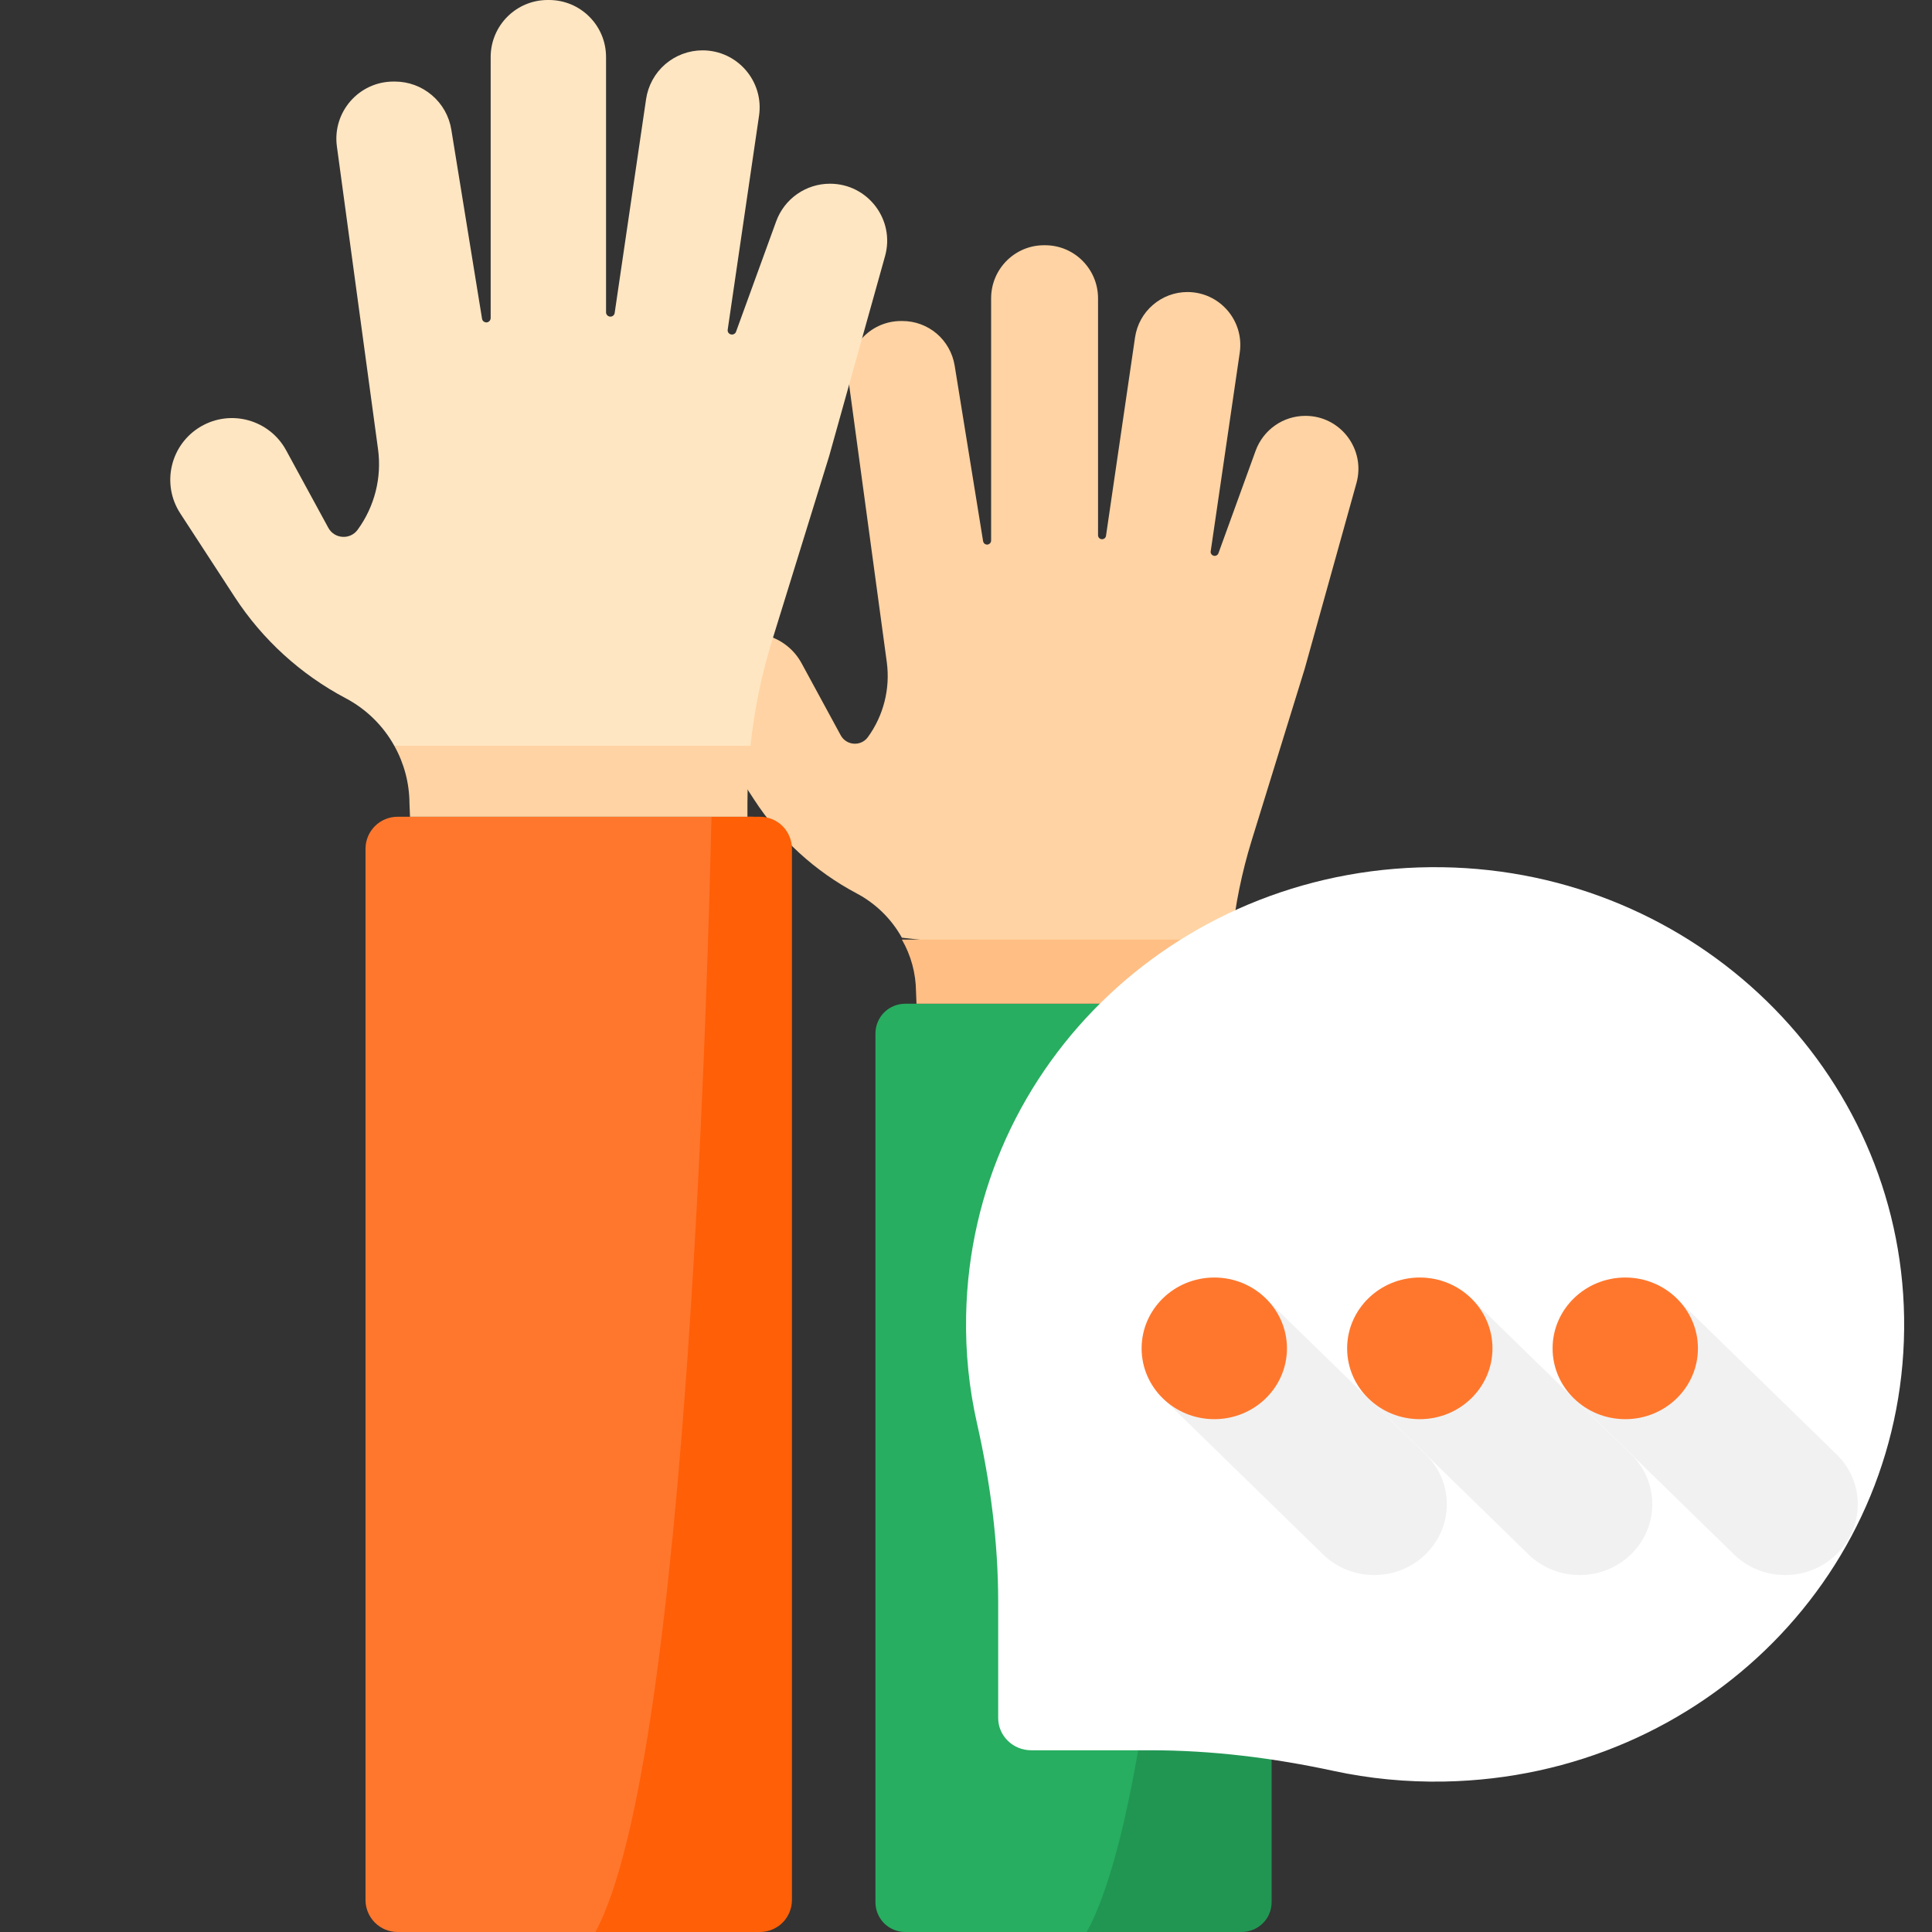 <svg width="32" height="32" viewBox="0 0 32 32" fill="none" xmlns="http://www.w3.org/2000/svg">
<rect x="0" y="0" width="32" height="32" fill="#333333" stroke="none"/>
<path d="M20.938 31.507C20.938 31.638 20.886 31.763 20.793 31.856C20.701 31.948 20.576 32 20.445 32H14.992C14.862 32 14.737 31.948 14.644 31.856C14.552 31.763 14.5 31.638 14.5 31.507V17.118C14.5 16.987 14.552 16.862 14.644 16.769C14.737 16.677 14.862 16.625 14.992 16.625H20.445C20.576 16.625 20.701 16.677 20.793 16.769C20.886 16.862 20.938 16.987 20.938 17.118V31.507Z" fill="#27AE60"/>
<path d="M18 32H20.563C20.696 32 20.823 31.948 20.916 31.856C21.01 31.763 21.062 31.638 21.062 31.507V17.118C21.062 16.987 21.01 16.862 20.916 16.769C20.823 16.677 20.696 16.625 20.563 16.625H19.809C19.761 18.463 19.473 29.309 18 32Z" fill="#219653"/>
<path d="M14.192 14.799C14.506 14.966 14.765 15.22 14.938 15.531L18.506 15.938L20.403 15.531C20.459 14.987 20.569 14.449 20.73 13.926L21.61 11.077L22.467 8.002C22.623 7.442 22.203 6.888 21.623 6.888H21.621C21.441 6.888 21.265 6.943 21.118 7.047C20.971 7.15 20.859 7.296 20.797 7.466L20.181 9.164C20.175 9.179 20.164 9.192 20.15 9.199C20.135 9.207 20.118 9.209 20.102 9.205C20.087 9.201 20.073 9.191 20.064 9.178C20.054 9.164 20.05 9.148 20.053 9.131L20.534 5.842C20.612 5.312 20.202 4.837 19.667 4.837C19.457 4.837 19.254 4.913 19.095 5.051C18.935 5.188 18.831 5.379 18.8 5.587L18.319 8.874C18.317 8.891 18.308 8.906 18.295 8.917C18.282 8.927 18.265 8.932 18.248 8.931C18.232 8.93 18.216 8.922 18.204 8.91C18.193 8.898 18.187 8.881 18.187 8.865V4.941C18.187 4.456 17.794 4.062 17.311 4.062H17.292C16.808 4.062 16.416 4.456 16.416 4.941V8.953C16.416 8.969 16.41 8.986 16.398 8.998C16.387 9.011 16.371 9.018 16.355 9.02C16.338 9.021 16.321 9.016 16.308 9.006C16.295 8.995 16.286 8.98 16.283 8.963L15.812 6.054C15.778 5.849 15.673 5.661 15.515 5.526C15.356 5.391 15.155 5.317 14.947 5.317H14.925C14.394 5.317 13.985 5.786 14.056 6.314L14.688 10.967C14.747 11.406 14.635 11.851 14.375 12.209C14.26 12.367 14.019 12.351 13.925 12.179L13.277 10.986C13.022 10.516 12.428 10.351 11.967 10.622C11.502 10.896 11.359 11.504 11.654 11.958L12.49 13.243C12.916 13.899 13.502 14.434 14.192 14.799Z" fill="#FFD3A3"/>
<path d="M14.938 15.562C15.089 15.825 15.169 16.12 15.172 16.421L15.18 16.625H20.391V16.413C20.391 16.128 20.407 15.845 20.438 15.562H14.938Z" fill="#FFBE84"/>
<path d="M12.458 32H6.585C6.444 32 6.309 31.944 6.21 31.845C6.11 31.745 6.054 31.61 6.054 31.47V14.059C6.054 13.918 6.11 13.783 6.21 13.683C6.309 13.584 6.444 13.528 6.585 13.528H12.458C12.598 13.528 12.733 13.584 12.833 13.683C12.932 13.783 12.988 13.918 12.988 14.059V31.47C12.988 31.61 12.932 31.745 12.833 31.845C12.733 31.944 12.598 32 12.458 32Z" fill="#FF772D"/>
<path d="M9.862 32H12.587C12.727 32 12.862 31.944 12.962 31.845C13.061 31.745 13.117 31.61 13.117 31.47V14.059C13.117 13.918 13.061 13.783 12.962 13.683C12.862 13.584 12.727 13.528 12.587 13.528H11.785C11.734 15.506 11.428 29.105 9.862 32Z" fill="#FF5F07"/>
<path d="M5.726 11.565C6.065 11.744 6.345 12.018 6.531 12.353L10.383 12.791L12.431 12.353C12.492 11.767 12.61 11.188 12.784 10.624L13.733 7.556L14.659 4.243C14.828 3.64 14.374 3.043 13.748 3.043H13.745C13.551 3.043 13.362 3.103 13.203 3.214C13.043 3.326 12.923 3.483 12.856 3.666L12.191 5.495C12.185 5.511 12.173 5.525 12.157 5.533C12.142 5.541 12.123 5.543 12.106 5.539C12.089 5.535 12.074 5.524 12.064 5.51C12.054 5.495 12.05 5.477 12.053 5.46L12.572 1.917C12.656 1.346 12.213 0.834 11.636 0.834C11.409 0.834 11.19 0.916 11.018 1.064C10.846 1.213 10.734 1.418 10.701 1.643L10.181 5.183C10.179 5.201 10.169 5.217 10.155 5.229C10.141 5.24 10.123 5.246 10.105 5.244C10.087 5.243 10.07 5.235 10.057 5.221C10.045 5.208 10.038 5.191 10.038 5.172V0.946C10.039 0.423 9.615 0 9.093 0H9.072C8.55 0 8.127 0.423 8.127 0.946V5.267C8.127 5.285 8.12 5.303 8.108 5.316C8.096 5.33 8.079 5.338 8.061 5.34C8.042 5.341 8.024 5.335 8.01 5.324C7.996 5.313 7.986 5.297 7.984 5.279L7.475 2.146C7.439 1.924 7.325 1.722 7.154 1.577C6.983 1.431 6.766 1.351 6.541 1.351H6.517C5.944 1.351 5.503 1.857 5.58 2.425L6.261 7.437C6.326 7.91 6.205 8.389 5.924 8.774C5.8 8.945 5.539 8.928 5.438 8.742L4.739 7.458C4.463 6.951 3.822 6.773 3.324 7.066C2.822 7.361 2.668 8.016 2.986 8.504L3.888 9.889C4.348 10.595 4.981 11.171 5.726 11.565Z" fill="#FFE6C2"/>
<path d="M6.531 12.353C6.693 12.643 6.78 12.97 6.782 13.302L6.791 13.528H12.38V13.293C12.38 12.979 12.398 12.665 12.431 12.353L6.531 12.353Z" fill="#FFD3A3"/>
<g clip-path="url(#clip0_656_15672)">
<path d="M23.89 14.364C19.593 14.3 16.085 17.598 16.002 21.787C15.989 22.401 16.052 23 16.182 23.574C16.402 24.547 16.533 25.536 16.533 26.532V28.456C16.533 28.751 16.778 28.99 17.081 28.99H19.055C20.077 28.99 21.092 29.117 22.089 29.332C22.678 29.459 23.293 29.52 23.923 29.508C28.221 29.427 31.604 26.008 31.538 21.819C31.474 17.73 28.085 14.427 23.89 14.364Z" fill="white"/>
<path d="M20.989 21.531C20.769 21.303 20.458 21.161 20.113 21.161C19.448 21.161 18.909 21.686 18.909 22.334C18.909 22.671 19.056 22.973 19.289 23.187L21.885 25.718C22.105 25.945 22.415 26.088 22.761 26.088C23.425 26.088 23.964 25.562 23.964 24.915C23.964 24.578 23.818 24.275 23.585 24.061L20.989 21.531Z" fill="#F1F1F1"/>
<path d="M20.113 23.506C20.777 23.506 21.316 22.981 21.316 22.333C21.316 21.686 20.777 21.16 20.113 21.16C19.448 21.16 18.909 21.686 18.909 22.333C18.909 22.981 19.448 23.506 20.113 23.506Z" fill="#FF772D"/>
<path d="M24.392 21.531C24.172 21.303 23.862 21.161 23.516 21.161C22.852 21.161 22.313 21.686 22.313 22.334C22.313 22.671 22.459 22.973 22.692 23.187L25.288 25.718C25.508 25.945 25.819 26.088 26.164 26.088C26.829 26.088 27.367 25.562 27.367 24.915C27.367 24.578 27.221 24.275 26.988 24.061L24.392 21.531Z" fill="#F1F1F1"/>
<path d="M23.516 23.506C24.181 23.506 24.72 22.981 24.72 22.333C24.72 21.686 24.181 21.16 23.516 21.16C22.852 21.16 22.313 21.686 22.313 22.333C22.313 22.981 22.852 23.506 23.516 23.506Z" fill="#FF772D"/>
<path d="M27.795 21.531C27.576 21.303 27.265 21.161 26.919 21.161C26.255 21.161 25.716 21.686 25.716 22.334C25.716 22.671 25.863 22.973 26.096 23.187L28.692 25.718C28.911 25.945 29.222 26.088 29.567 26.088C30.232 26.088 30.771 25.562 30.771 24.915C30.771 24.578 30.624 24.275 30.391 24.061L27.795 21.531Z" fill="#F1F1F1"/>
<path d="M26.92 23.506C27.584 23.506 28.123 22.981 28.123 22.333C28.123 21.686 27.584 21.16 26.92 21.16C26.255 21.16 25.716 21.686 25.716 22.333C25.716 22.981 26.255 23.506 26.92 23.506Z" fill="#FF772D"/>
</g>
<defs>
<clipPath id="clip0_656_15672">
<rect width="16" height="16" fill="white" transform="translate(16 14)"/>
</clipPath>
</defs>
</svg>
